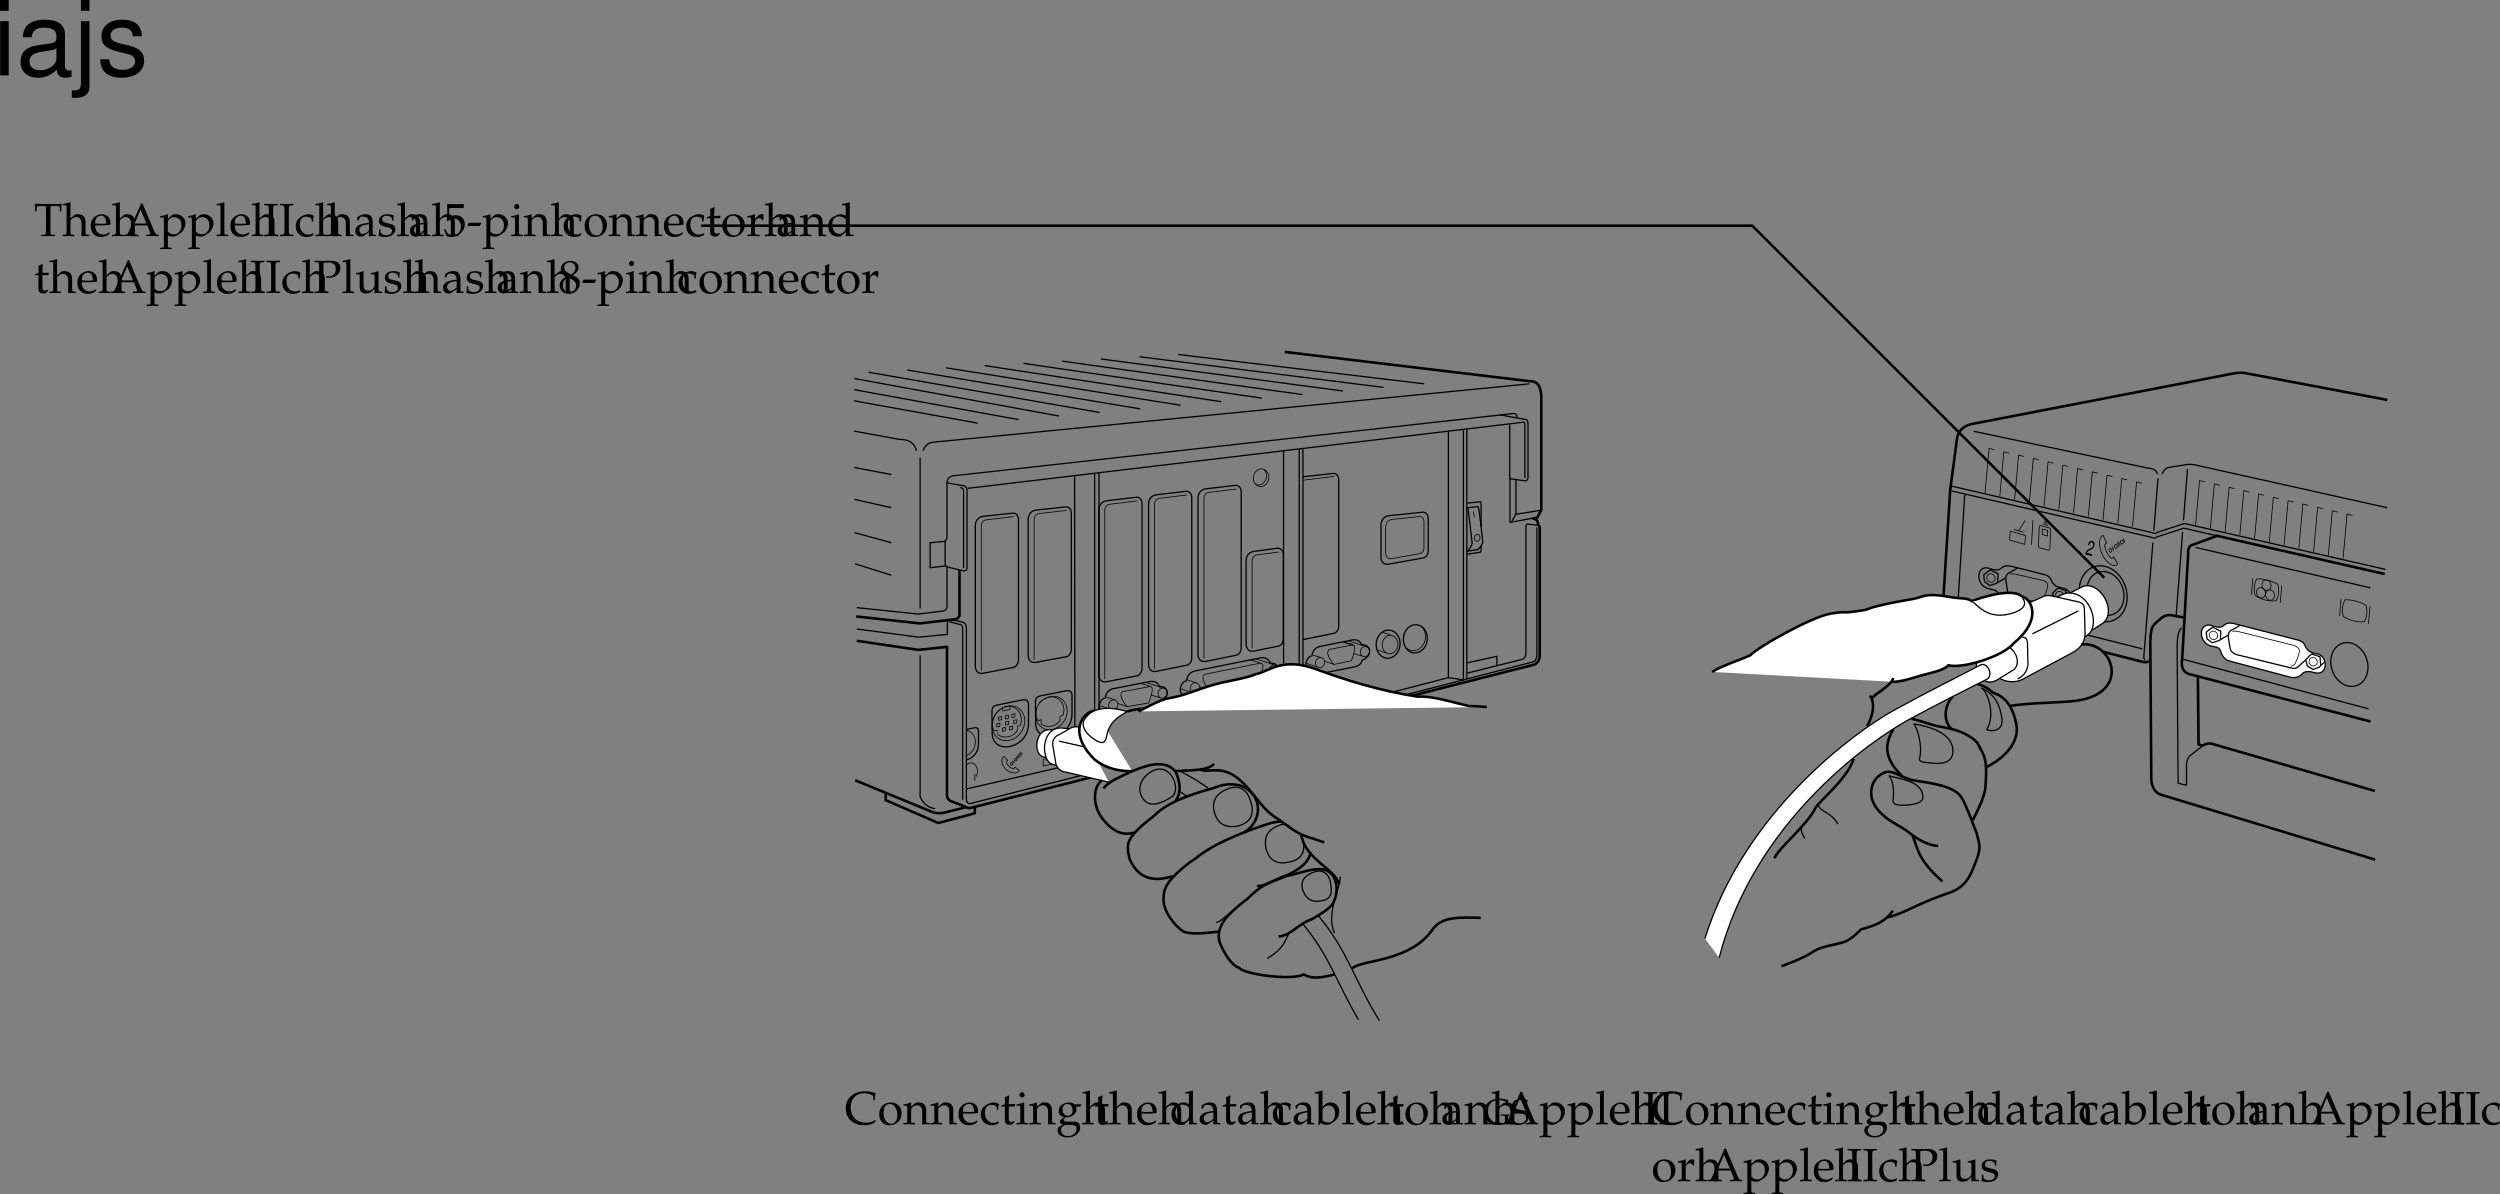 <svg xmlns="http://www.w3.org/2000/svg" xmlns:xlink="http://www.w3.org/1999/xlink" width="483.404" height="230.922"><rect width="100%" height="100%" fill="#808080" stroke="none"/><defs><path id="a" d="m6.031-.75-.078-.094a3.352 3.352 0 0 1-1.86.531c-1.765 0-2.937-1.156-2.937-2.937C1.156-4.906 2.172-6 3.734-6c.875 0 1.797.36 1.797.703v.656h.282c0-.453.03-.78.156-1.375-.766-.25-1.422-.359-2.078-.359-.782 0-1.516.188-2.125.531C.734-5.25.203-4.297.203-3.078.203-1.125 1.625.187 3.734.187c.75 0 1.407-.171 2.047-.5zm0 0"/><path id="b" d="M2.516-4.219C1.203-4.219.28-3.297.28-1.953c0 1.266.797 2.14 1.969 2.14 1.39 0 2.375-.968 2.375-2.328 0-1.218-.875-2.078-2.11-2.078zm-.172.297c.844 0 1.437.89 1.437 2.125 0 1.047-.437 1.688-1.187 1.688-.875 0-1.469-.875-1.469-2.157 0-1.078.438-1.656 1.219-1.656zm0 0"/><path id="c" d="M3.688.031C4.109.016 4.25 0 4.405 0c.125 0 .297.016.735.031V-.25l-.36-.016c-.312-.03-.328-.062-.328-.656v-1.734c0-1.047-.5-1.563-1.516-1.563-.328 0-.515.047-.703.219l-.687.594v-.781l-.078-.032a4.904 4.904 0 0 1-1.407.36v.265H.39c.375 0 .39.031.406.656v2.016c0 .594-.031.625-.344.656L.047-.25v.281C.625.016.875 0 1.172 0c.281 0 .531.016 1.11.031V-.25l-.407-.016c-.313-.03-.328-.062-.328-.656v-1.906c0-.406.594-.844 1.14-.844.61 0 1 .453 1 1.14zm0 0"/><path id="d" d="m3.938-.625-.126-.094c-.562.344-.78.422-1.171.422-.579 0-1.063-.266-1.313-.703-.172-.281-.234-.547-.25-1.063h1.313c.64 0 1.062-.046 1.625-.14 0-.125.015-.203.015-.313 0-1.03-.672-1.703-1.687-1.703-.313 0-.703.11-1.078.328C.53-3.453.234-2.906.234-1.969c0 .563.141 1.047.375 1.39.36.485.954.766 1.641.766.344 0 .672-.078 1.031-.234.235-.11.438-.219.469-.281zm-.704-1.781c-.468.015-.671.031-1.015.031a9.74 9.74 0 0 1-1.125-.063c0-.421.031-.609.14-.859a1.12 1.12 0 0 1 1-.625c.313 0 .547.11.704.36.203.296.265.562.296 1.156zm0 0"/><path id="e" d="M3.594-2.797c0-.422.047-.781.125-1.11-.36-.218-.672-.312-1.047-.312-.438 0-.938.172-1.469.516-.64.39-.969 1.015-.969 1.812 0 1.22.844 2.079 2.063 2.079.469 0 1.14-.172 1.234-.313l.188-.281-.094-.14c-.344.171-.625.265-.938.265-1 0-1.656-.781-1.656-1.969 0-.969.438-1.5 1.25-1.5.406 0 .828.172 1 .406l.063.547zm0 0"/><path id="f" d="M.875-3.438v2.594c0 .656.297.953 1 .953.203 0 .422-.046.469-.109l.437-.484-.125-.141c-.219.125-.344.172-.515.172-.36 0-.5-.188-.5-.625v-2.36h1.156l.078-.484-1.234.047v-.344c0-.36.03-.75.093-1.265l-.109-.11c-.219.14-.484.25-.766.344.032.25.047.438.047.719v.625l-.703.312v.188zm0 0"/><path id="g" d="m1.688-4.188-.079-.03a4.904 4.904 0 0 1-1.406.359v.265h.344c.36 0 .375.031.39.656v2.016c0 .594-.03.625-.328.656L.188-.25v.281C.813.016 1.078 0 1.313 0c.234 0 .5.016 1.125.031V-.25L2.03-.266c-.328-.046-.328-.062-.344-.656Zm-.407-2c-.265 0-.5.235-.5.516 0 .25.235.484.485.484.265 0 .5-.234.5-.484 0-.266-.235-.516-.485-.516Zm0 0"/><path id="h" d="m4.672-3.406.219-.36-.032-.109-1.28.031c-.329-.265-.657-.375-1.095-.375-.39 0-.859.125-1.218.344C.75-3.594.5-3.156.5-2.594c0 .656.406 1.125 1.078 1.188L.86-.86a.643.643 0 0 0-.125.39c0 .25.157.39.594.516L.547.484C.407.547.28.875.28 1.156c0 .828.797 1.39 1.953 1.39 1.36 0 2.422-.858 2.422-1.937C4.656-.047 4.234-.5 3.594-.5H2.156c-.469 0-.687-.11-.687-.36 0-.109.078-.218.297-.406.078-.062.093-.062.125-.109.093.016.14.031.218.031.391 0 .86-.172 1.235-.437.406-.297.594-.657.594-1.14 0-.173-.016-.298-.094-.485Zm-2.5-.516c.61 0 1.015.516 1.015 1.281 0 .594-.374.985-.921.985-.61 0-1.016-.469-1.016-1.157 0-.703.328-1.109.922-1.109zM2.578.125c1.016 0 1.375.203 1.375.797 0 .765-.719 1.344-1.672 1.344C1.5 2.266.97 1.812.97 1.14c0-.407.234-.766.594-.922.14-.078.406-.094 1.015-.094Zm0 0"/><path id="i" d="M.047-.25v.281C.625.016.875 0 1.172 0c.281 0 .531.016 1.11.031V-.25l-.407-.016c-.313-.03-.328-.062-.328-.656v-1.906c0-.406.594-.844 1.14-.844.61 0 1 .453 1 1.14V.032C4.11.016 4.25 0 4.407 0c.124 0 .296.016.734.031V-.25l-.36-.016c-.312-.03-.328-.062-.328-.656v-1.734c0-1.047-.5-1.563-1.516-1.563-.328 0-.515.047-.703.219l-.687.594V-6.47l-.078-.062c-.39.156-.688.218-1.407.328v.25h.5c.172 0 .235.11.235.375v4.656C.78-.328.78-.297.453-.266zm0 0"/><path id="j" d="M3.703-3.938c-.5-.218-.75-.28-1.062-.28-.25 0-.47.046-.688.171l-.797.406c-.515.282-.843.938-.843 1.704 0 .718.25 1.312.671 1.671.329.25.75.375 1.329.375.187 0 .39-.03.437-.078l1-.828-.047.828C4.11.016 4.266 0 4.391 0c.078 0 .203 0 .39.016.063 0 .235 0 .438.015V-.25l-.422-.016c-.313-.046-.328-.062-.328-.656v-5.547L4.39-6.53c-.407.156-.704.218-1.407.328v.25h.5c.157 0 .22.11.22.375zm0 1.954c0 .578-.015.671-.125.875-.25.421-.703.703-1.125.703-.781 0-1.36-.766-1.36-1.844 0-.969.485-1.547 1.298-1.547.343 0 .703.11 1.015.328.188.125.297.25.297.313zm0 0"/><path id="k" d="M2.922-.734 2.875.03c.438-.014.578-.03.703-.03.11 0 .172 0 .469.016l.187.015V-.25l-.343-.016c-.235-.015-.25-.046-.25-.515v-1.656c0-1.313-.375-1.782-1.422-1.782-.406 0-.75.094-1.094.297l-.484.297v.578l.234.063L1-3.266c.188-.421.281-.484.688-.484.843 0 1.203.344 1.234 1.156l-.89.156C.796-2.203.281-1.78.281-.984c0 .687.421 1.093 1.14 1.093.172 0 .312-.03.375-.078zm0-.375c-.266.359-.828.703-1.188.703-.359 0-.671-.328-.671-.719a.98.98 0 0 1 .437-.813c.234-.14.734-.265 1.422-.359zm0 0"/><path id="l" d="m1.344-6.469-.078-.062c-.391.156-.688.218-1.407.328v.25h.516c.156 0 .219.11.219.375v4.203c0 .563-.016.813-.078 1.422l.156.062.36-.328c.359.235.671.328 1.155.328.344 0 .579-.062.782-.203l.89-.64c.391-.297.72-1.032.72-1.704 0-1.046-.688-1.78-1.641-1.78-.422 0-.876.155-1.094.39l-.5.5zm0 3.703c0-.125.093-.296.234-.453.25-.265.61-.422.984-.422.75 0 1.22.61 1.22 1.579 0 1.015-.516 1.718-1.298 1.718-.468 0-1.14-.297-1.14-.5zm0 0"/><path id="m" d="M.188-.25v.281C.813.016 1.078 0 1.313 0c.234 0 .5.016 1.125.031V-.25L2.03-.266c-.328-.046-.328-.062-.344-.656v-5.547L1.61-6.53c-.39.156-.687.218-1.406.328v.25H.72c.156 0 .219.11.219.375v4.656C.923-.327.923-.296.61-.265zm0 0"/><path id="n" d="M3.672-6.297H3.39c-.157.36-.297.703-.36.86-.14.312-.328.734-.469 1.078L.954-.72C.843-.453.672-.28.47-.266L.14-.25v.281C.75.016.937 0 1.109 0c.157 0 .438.016 1.094.031V-.25l-.328-.016c-.313-.03-.438-.093-.438-.234 0-.125.125-.5.313-.953l.25-.61h2.594l.422 1.032c.156.406.187.484.187.578 0 .11-.14.172-.375.187l-.422.016v.281C5.141.016 5.47 0 5.656 0c.203 0 .453.016 1.14.031V-.25L6.5-.266c-.234-.046-.328-.187-.656-.921ZM2.156-2.422l1.14-2.687 1.142 2.687zm0 0"/><path id="o" d="M.078 2.266v.265c.61-.015.875-.031 1.125-.031.234 0 .5.016 1.125.031v-.265l-.422-.032c-.312-.03-.328-.062-.328-.656V-.109c.281.156.563.218.953.218.281 0 .5-.062.64-.14l1.032-.672c.36-.235.781-1.156.781-1.735 0-1-.828-1.78-1.875-1.78-.328 0-.656.093-.796.218l-.735.672v-.86l-.078-.03a5.038 5.038 0 0 1-1.406.359v.265h.328c.375 0 .39.031.39.656v4.516c0 .594-.015.625-.328.656zm1.5-5.016c0-.125.047-.234.156-.375a1.312 1.312 0 0 1 1.079-.516c.843 0 1.39.594 1.39 1.532 0 1.015-.61 1.765-1.406 1.765-.5 0-.875-.172-1.219-.531zm0 0"/><path id="p" d="M2.828-5.953v-.281c-.531.03-.86.03-1.312.03-.454 0-.782 0-1.313-.03v.28l.422.016c.422.032.453.094.469.813v4.047c-.016.719-.047.797-.469.812L.203-.25v.281C.734.016 1.047 0 1.516 0c.468 0 .78.016 1.312.031V-.25l-.422-.016c-.422-.015-.453-.078-.469-.812v-4.047c.016-.719.047-.781.47-.813zm0 0"/><path id="q" d="M.188-.25v.281C.78.016 1.046 0 1.296 0c.219 0 .547.016 1.281.031V-.25L2.11-.266c-.406-.03-.421-.046-.421-.656v-1.547c0-.547.359-.984.812-.984.266 0 .453.125.594.406h.187l.078-1.078c-.093-.063-.25-.094-.421-.094-.266 0-.547.14-.735.36l-.515.593v-.921l-.079-.032a4.904 4.904 0 0 1-1.406.36v.265h.344c.36 0 .375.031.39.656v2.016C.922-.328.922-.297.61-.266zm0 0"/><path id="r" d="M1.938-5.781c.328-.078.578-.11.89-.11.985 0 1.485.454 1.485 1.313 0 .812-.547 1.375-1.329 1.375a1.44 1.44 0 0 1-.546-.094l.078.328c.218.047.343.047.53.047 1.235 0 2.173-.828 2.173-1.906 0-.875-.703-1.406-1.844-1.406-.047 0-.14 0-.25.015-.453.016-1 .016-1.281.016-.282 0-.75 0-1.64-.031v.28l.405.016c.422.047.47.125.485.813v4.047c-.016.719-.047.797-.469.812L.203-.25v.281C.734.016 1.047 0 1.516 0c.468 0 .78.016 1.312.031V-.25l-.422-.016c-.422-.015-.453-.078-.469-.812Zm0 0"/><path id="s" d="m4.531-4.188-.078-.03a5.038 5.038 0 0 1-1.406.359v.265h.328c.375 0 .39.031.39.656v1.47c0 .187-.124.437-.328.655-.25.25-.546.375-.89.375-.313 0-.563-.109-.703-.28-.14-.141-.203-.423-.203-.813v-2.657l-.079-.03a4.904 4.904 0 0 1-1.406.359v.265H.5c.36 0 .375.031.39.656v1.5c0 .641.047.922.22 1.141.202.266.53.406 1.046.406.422 0 .766-.125 1.016-.359l.594-.547c0 .266 0 .422-.032.828.454-.015.61-.031.75-.031.125 0 .297.016.75.031V-.25L4.86-.266c-.312-.03-.328-.062-.328-.656zm0 0"/><path id="t" d="M.375-1.281c0 .61-.031.89-.11 1.25.485.14.829.218 1.235.218 1.188 0 2.016-.625 2.016-1.515 0-.297-.079-.484-.25-.672-.235-.219-.516-.328-1.329-.484C1.204-2.625.97-2.813.97-3.22c0-.453.297-.703.86-.703.609 0 1.062.313 1.062.735v.203h.25c.015-.516.015-.735.046-1.016-.484-.156-.796-.219-1.171-.219-1.047 0-1.688.5-1.688 1.297 0 .453.203.735.61.938.25.109.734.25 1.343.375.406.093.578.28.578.625 0 .484-.453.828-1.093.828C1.109-.156.64-.47.64-.922v-.36Zm0 0"/><path id="v" d="M1.438-.25v.281C1.968.016 2.28 0 2.75 0c.469 0 .797.016 1.328.031V-.25l-.437-.016c-.407-.015-.454-.093-.454-.812v-3.813c0-.453 0-.64.032-.89h1.39c.266 0 .344.062.375.297l.032.703h.28c0-.578.016-.938.063-1.453l-1.203.03H1.984c-.109 0-.578 0-1.203-.015l-.625-.015c.047.515.063.875.063 1.453H.5l.047-.703c.015-.235.078-.297.36-.297h1.39c.031.265.031.484.031.89v3.813c0 .734-.047.797-.453.812zm0 0"/><path id="w" d="M1.14-5.438c1.141.032 1.641.032 2.75.032l.047-.032c-.015-.171-.015-.234-.015-.375 0-.109 0-.187.015-.343l-.046-.047a30.51 30.51 0 0 1-1.563.047c-.515 0-.922-.016-1.578-.047l-.031.047c0 .547.015.968.015 1.25 0 .781-.03 1.625-.062 2.015l.187.047c.422-.437.657-.547 1.11-.547.86 0 1.39.61 1.39 1.579 0 1-.562 1.593-1.546 1.593-.5 0-.938-.172-1.063-.406l-.422-.734-.219.125c.22.515.329.796.454 1.203.25.14.593.218 1 .218.593 0 1.234-.265 1.734-.703a2.289 2.289 0 0 0 .828-1.765c0-1.016-.719-1.735-1.75-1.735-.438 0-.75.11-1.313.454zm0 0"/><path id="x" d="m2.531-1.938.281-.593-.046-.047H.39l-.235.594.047.046Zm0 0"/><path id="y" d="M1.516-3.11c-.375.172-.532.282-.72.47-.343.343-.53.734-.53 1.203C.266-.5 1.016.188 2.03.188c1.188 0 2.14-.922 2.14-2.047 0-.72-.312-1.11-1.359-1.563.829-.562 1.11-.937 1.11-1.484 0-.766-.64-1.297-1.594-1.297-1.062 0-1.844.687-1.844 1.625 0 .625.235.953 1.032 1.469zm1.046.454c.563.265.907.687.907 1.187 0 .75-.578 1.344-1.297 1.344C1.406-.125.906-.656.906-1.5c0-.656.266-1.078.938-1.484zM2-3.812c-.563-.282-.844-.641-.844-1.079 0-.609.422-1 1.063-1 .656 0 1.094.422 1.094 1.079 0 .515-.22.875-.813 1.25zm0 0"/><path id="u" d="M1.453-.016.437-.25c.079-.219.204-.344.5-.5l.313-.156c.344-.14.531-.39.625-.735a.997.997 0 0 0-.016-.609.503.503 0 0 0-.359-.328.627.627 0 0 0-.625.219c-.11.156-.188.312-.266.593l.22.047A4.19 4.19 0 0 1 1-2.094c.11-.156.266-.234.406-.203.203.047.313.328.235.61a.736.736 0 0 1-.407.5l-.296.14C.468-.813.265-.578.094.016l1.265.296Zm0 0"/><path id="z" d="M4.484-3.61h.22c0-.359.046-.687.14-1.062-.782-.234-1.14-.297-1.688-.297-1.812 0-3 1.032-3 2.594C.156-.875 1.25.141 2.891.141c.484 0 .968-.094 1.921-.36V-1.39c0-.218.016-.234.079-.265l.203-.063-.032-.172H3.36v.204l.579.046c.171.016.234.079.234.25v.704c0 .171-.016.25-.047.312-.078.125-.484.219-.953.219-1.39 0-2.266-.922-2.266-2.39 0-1.345.75-2.126 2.063-2.126.36 0 .672.047.937.125.406.14.578.297.578.563zm0 0"/><path id="A" d="M3.125-3.688c0-.374.031-.624.11-.984-.563-.219-.876-.297-1.266-.297-1.047 0-1.797.657-1.797 1.578 0 .36.094.594.297.782.234.218.547.328 1.234.421.531.079.781.157.969.313.172.156.265.36.265.625 0 .625-.53 1.078-1.265 1.078-.547 0-1.094-.266-1.14-.562l-.048-.47H.266c0 .548-.016.766-.063 1.079.406.188.813.266 1.219.266 1.219 0 2.094-.735 2.094-1.75 0-.485-.188-.766-.641-.954-.219-.093-.39-.14-.969-.218C1.063-2.891.75-3.125.75-3.656c0-.594.453-1.016 1.063-1.016.28 0 .53.063.718.156.235.125.313.235.328.438l.047.39Zm0 0"/><path id="B" d="M3-10.484H1.344V0H3Zm0-4.094H1.312v2.094H3Zm0 0"/><path id="C" d="M10.703-.984c-.187.046-.265.046-.36.046-.577 0-.905-.296-.905-.828v-6.156c0-1.86-1.36-2.86-3.938-2.86-1.547 0-2.766.438-3.484 1.22-.47.546-.672 1.14-.72 2.187h1.688c.141-1.281.891-1.86 2.454-1.86 1.515 0 2.343.547 2.343 1.547v.454c-.015.718-.375.968-1.734 1.156-2.36.297-2.734.375-3.36.64C1.454-4.921.845-4 .845-2.64.844-.734 2.156.453 4.28.453 5.594.453 6.656 0 7.844-1.078 7.954 0 8.484.453 9.562.453c.36 0 .579-.031 1.141-.172zM7.781-3.297c0 .563-.156.89-.656 1.36-.688.625-1.5.937-2.484.937-1.297 0-2.063-.625-2.063-1.688 0-1.093.719-1.656 2.516-1.906 1.781-.25 2.125-.328 2.687-.593zm0 0"/><path id="D" d="M1.406-10.484v12c0 1.046-.328 1.39-1.36 1.39-.124 0-.187 0-.405-.031v1.422c.203.047.296.062.562.062 1.875 0 2.86-.734 2.86-2.171v-12.672zm1.657-4.094H1.405v2.094h1.657Zm0 0"/><path id="E" d="M8.766-7.563c-.032-2.062-1.391-3.218-3.813-3.218-2.437 0-4.016 1.265-4.016 3.203 0 1.64.844 2.422 3.329 3.016l1.546.375c1.172.28 1.625.703 1.625 1.453 0 1-.984 1.656-2.437 1.656-.906 0-1.656-.266-2.078-.703-.266-.297-.375-.594-.485-1.344H.688C.766-.703 2.125.453 4.86.453c2.64 0 4.328-1.297 4.328-3.312 0-1.563-.891-2.422-2.97-2.922l-1.593-.375c-1.36-.328-1.938-.766-1.938-1.5 0-.985.86-1.578 2.22-1.578 1.327 0 2.046.578 2.093 1.671zm0 0"/></defs><path fill="none" stroke="#000" stroke-linejoin="round" stroke-width=".25" d="m386.234 112.614.145-1.64-1.387-.716m13.246 3.274-.617.445-.734.762.289 1.168 1.05.59 1.102-.434 1.035-.895"/><path fill="none" stroke="#000" stroke-linejoin="round" stroke-width=".15" d="M397.695 115.618c-.285-.313-.285-.797 0-1.086.29-.285.754-.262 1.04.05.288.313.288.797 0 1.086-.286.286-.75.262-1.04-.05zm0 0"/><path fill="none" stroke="#000" stroke-linejoin="round" stroke-width=".25" d="m399.598 115.836-.133-1.625-1.473-.511"/><path fill="none" stroke="#000" stroke-linejoin="round" stroke-width=".25" d="m388.77 109.461 6.515 1.625s1.004.145 1.426 1.23c.535 1.384 1.95 1.286 2.527 1.493 1.817.649 1.778 4.012-.52 3.629-.386-.066-1.878-.648-2.59.129-.87.95-1.75.777-2.269.715l-6.129-1.625s-.984-.453-1.296-1.621c-.258-.973-.813-.95-1.813-1.168-2.66-.582-2.594-4.602-.129-4.02 0 0 1.617.715 2.332.13.711-.583.973-.645 1.946-.517zm0 0"/><path fill="none" stroke="#000" stroke-linejoin="round" stroke-width=".25" d="m390.066 109.848-1.296.777s-1.102.196-.91 1.622c.195 1.425.39 2.27.39 2.27s.195.71 1.36 1.034l4.574.98s.945.266 1.793-.605l.98-.906"/><path fill="none" stroke="#000" stroke-linejoin="round" stroke-width=".15" d="M388.637 111.016s.457-.129 1.039 0l5.238 1.207s1.36.086.969 1.45c-.387 1.359-.84 2.136-.84 2.136s-.262.324-.781.39"/><path fill="none" stroke="#000" stroke-linejoin="round" stroke-width=".25" d="m385.129 110.07-.656.391-.895.7.133 1.28 1.023.782 1.282-.418 1.828-1.07"/><path fill="none" stroke="#000" stroke-linejoin="round" stroke-width=".15" d="M384.582 112.454c-.383-.243-.52-.746-.305-1.121.215-.375.703-.48 1.086-.239.383.242.52.746.305 1.121-.215.375-.703.48-1.086.239zm0 0"/><path fill="none" stroke="#000" stroke-linejoin="round" stroke-miterlimit="10" stroke-width=".25" d="m165.105 83.352 8.938 1.633s2.66-.242 3.144 2.18m1.329 0s.363-1.696 2.3-1.696l114.91-11.25m.634 25.973-4.383.82v-8.648"/><path fill="none" stroke="#000" stroke-linejoin="round" stroke-miterlimit="10" stroke-width=".25" d="m297.965 98.653-4.84.785v-6.71m0 6.71-.785 1.332m-109.258-7.41 3.297.578s.668.059.605.906v15.059s-.058.543-.726.484l-2.903-.726s-.695 0-.605-.97v-4.112"/><path fill="none" stroke="#000" stroke-linejoin="round" stroke-miterlimit="10" stroke-width=".25" d="m182.871 109.418-3.023.364v-4.836l2.601-.246c.727-.121.664-.965.664-.965v-9.797s-.363-1.695 1.211-1.938l107.957-12.003s.906-.243 1.028.421v.422m-110.196 28.7v7.5s.184 1.09-1.027 1.148l-4.598.547-11.824-1.242"/><path fill="none" stroke="#000" stroke-linejoin="round" stroke-miterlimit="10" stroke-width=".5" d="M185.531 110.204v8.41s.184 1.086-1.027 1.148l-6.652.785-12.301-1.351"/><path fill="none" stroke="#000" stroke-linejoin="round" stroke-miterlimit="10" stroke-width=".25" d="m165.668 121.63 12.004 1.578 5.504-.543v-2.782m100.519 10.27 10.582-2.653c.844-.242.785-1.238.785-1.238v-24.344c-.093-.632.364-.574.364-.574l1.812.211"/><path fill="none" stroke="#000" stroke-linejoin="round" stroke-miterlimit="10" stroke-width=".5" d="M297.238 101.555s.485-.148.485.547v24.371c.062 1.817-1.149 2.059-1.149 2.059l-23.539 5.98m-59.992 15.27-25.395 6.449c-.48.121-1.328-.363-1.328-.363l-2.48-.97c-.848-.362-.727-1.327-.727-1.327v-28.488l-5.593.574-11.848-1.75"/><path fill="none" stroke="#000" stroke-linejoin="round" stroke-miterlimit="10" stroke-width=".25" d="m184.082 119.82 2.055.485s.664.059.726 1.09v33.02s-.062 1.273.969.906l23.586-5.969m1.09-57.894v57.636m-.848-57.515v57.636m40.281-62.539v41.985m-.726-41.864v41.813m32.418-45.621v48.324m-.668-48.262v48.442"/><path fill="none" stroke="#000" stroke-linejoin="round" stroke-miterlimit="10" stroke-width=".25" d="m183.477 120.184 2.054.547s.668 0 .606.844v33.082m-.485-60.36s.668-.058.668.696v14.847m3.657 20.364 6.109-1.176s.969-.399.848-1.727v-26.91s0-1.09-.97-1.18l-5.804.625s-1.633.059-1.574 2.051v26.672s-.18 1.82 1.39 1.645zm0 0"/><path fill="none" stroke="#000" stroke-linejoin="round" stroke-miterlimit="10" stroke-width=".15" d="m196.027 99.875-5.566.676s-.723.27-.723 1.114v28.003"/><path fill="none" stroke="#000" stroke-linejoin="round" stroke-miterlimit="10" stroke-width=".25" d="m200.2 128.086 6.109-1.117s.968-.394.847-1.722V99.18s0-1.09-.969-1.176l-5.808.621s-1.633.06-1.57 2.051v25.766s-.184 1.82 1.39 1.644zm0 0"/><path fill="none" stroke="#000" stroke-linejoin="round" stroke-miterlimit="10" stroke-width=".15" d="m206.246 98.668-5.562.676s-.727.266-.727 1.114v27.093"/><path fill="none" stroke="#000" stroke-linejoin="round" stroke-miterlimit="10" stroke-width=".25" d="m213.867 131.836 6.11-1.18s.968-.394.847-1.718v-31.57s0-1.153-.969-1.239l-5.808.684s-1.629.055-1.57 2.05v31.329s-.18 1.82 1.39 1.644zm0 0"/><path fill="none" stroke="#000" stroke-linejoin="round" stroke-miterlimit="10" stroke-width=".15" d="m219.914 96.852-5.562.676s-.727.265-.727 1.113v32.66"/><path fill="none" stroke="#000" stroke-linejoin="round" stroke-miterlimit="10" stroke-width=".25" d="m223.484 129.84 6.11-1.238s.965-.336.847-1.66V96.215s0-1.148-.968-1.234l-5.809.684s-1.633.054-1.57 2.05v30.48s-.184 1.821 1.39 1.645zm0 0"/><path fill="none" stroke="#000" stroke-linejoin="round" stroke-miterlimit="10" stroke-width=".15" d="m229.531 95.704-5.562.675s-.727.266-.727 1.114v31.812"/><path fill="none" stroke="#000" stroke-linejoin="round" stroke-miterlimit="10" stroke-width=".25" d="m233.04 127.907 6.108-1.239s.97-.335.848-1.664V95.067s0-1.149-.969-1.234l-5.804.68s-1.633.058-1.575 2.05v29.695s-.18 1.82 1.391 1.649zm0 0"/><path fill="none" stroke="#000" stroke-linejoin="round" stroke-miterlimit="10" stroke-width=".15" d="m239.086 94.555-5.563.676s-.726.266-.726 1.113v31.028"/><path fill="none" stroke="#000" stroke-linejoin="round" stroke-miterlimit="10" stroke-width=".25" d="m242.344 125.91 4.957-.995s.969-.336.847-1.665v-16.085s-.062-1.09-1.027-1.176l-4.598.62s-1.632.056-1.574 2.052v15.601s-.18 1.82 1.395 1.649zm0 0"/><path fill="none" stroke="#000" stroke-linejoin="round" stroke-miterlimit="10" stroke-width=".15" d="m247.242 106.739-4.418.586s-.722.27-.722 1.113v16.937m1.448-31.315c.817.14 1.606-.5 1.766-1.435.157-.93-.375-1.796-1.187-1.937-.817-.14-1.606.504-1.766 1.434-.16.93.371 1.796 1.188 1.937zm0 0"/><path fill="none" stroke="#000" stroke-linejoin="round" stroke-miterlimit="10" stroke-width=".15" d="M242.734 93.63c.118.062.246.105.383.128.813.14 1.602-.504 1.762-1.433.113-.657-.059-1.16-.488-1.524"/><path fill="none" stroke="#000" stroke-linejoin="round" stroke-miterlimit="10" stroke-width=".25" d="M248.191 87.13v41.53m3.759-4.992 6.066-1.234s.968-.336.847-1.664v-28s0-1.148-.965-1.238l-5.957.656"/><path fill="none" stroke="#000" stroke-linejoin="round" stroke-miterlimit="10" stroke-width=".15" d="m257.957 92.122-5.988.726"/><path fill="none" stroke="#000" stroke-linejoin="round" stroke-miterlimit="10" stroke-width=".25" d="m268.422 109.098 6.894-1.242s.965-.332.844-1.66v-5.988s0-1.09-.965-1.176l-6.593.683s-1.633.059-1.575 2.051v5.684s-.18 1.82 1.395 1.648zm0 0"/><path fill="none" stroke="#000" stroke-linejoin="round" stroke-miterlimit="10" stroke-width=".15" d="m269.07 108.028 5.582-1.004s.785-.27.688-1.348v-4.847s0-.883-.785-.954l-5.34.555s-1.32.047-1.274 1.66v4.606s-.144 1.472 1.13 1.332zm0 0"/><path fill="none" stroke="#000" stroke-linejoin="round" stroke-miterlimit="10" stroke-width=".25" d="M280.063 83.29v47.718l.004.02-10.762 2.785m20.675-53.605 5.11.937c.367.09.367.512.367.906v10.344s-.031.574-.578.574l-2.66-.363s-.242.059-.301-.484V82.024"/><path fill="none" stroke="#000" stroke-linejoin="round" stroke-miterlimit="10" stroke-width=".25" d="M294.848 92.422V82.024c.03-.547-.45-.367-.45-.367l-107.23 12.761m110.012 7.563v24.918s-.184.844-.547 1.027l-24.88 6.43"/><path fill="none" stroke="#000" stroke-linejoin="round" stroke-miterlimit="10" stroke-width=".5" d="M297.39 101.555c.032-.695-.183-1.168-1.003-1.316l.851-.133.79-1.512V76.637c-.122-3.265-2.06-2.902-2.06-2.902L248.43 68.05m-61.75 88.06-4.11 1.027c-1.511.363-2.722-.3-2.722-.3l-14.489-5.962"/><path fill="none" stroke="#000" stroke-linejoin="round" stroke-miterlimit="10" stroke-width=".5" d="M188.496 156.047v1.211l-7.074 1.875-10.164-4.414v-1.332"/><path fill="none" stroke="#000" stroke-linejoin="round" stroke-miterlimit="10" stroke-width=".25" d="M177.914 88.493v29.152m0 9.07v27.336s.723 2.059 2.902 2.301m-8.468-64.594-7.121-1.355m7.121 7.765-7.121-1.601m7.121 8.379-7.121-1.961m7.121 8.25-7-2.207"/><path fill="none" stroke="#000" stroke-linejoin="round" stroke-miterlimit="10" stroke-width=".15" d="M205.766 147.168v-1.289l-4.055.973v1.285zm.214-.429v-.535l-.214.05v.536zm0 0"/><path fill="#fff" d="M205.086 146.391v-2.48l-2.738.672v2.457l2.738-.649"/><path fill="none" stroke="#000" stroke-linejoin="round" stroke-miterlimit="10" stroke-width=".15" d="M205.086 146.391v-2.48l-2.738.672v2.457zm-2.41-1.543 2.097-.504m-2.097.934 1.289-.309m-1.289.739 1.933-.465m-1.933.89.726-.172m-7.625 2.645c.332.176.496-.281.496-.281l.809.664s-.34.664-1.34.426c-1.183-.282-1.672-1.051-1.937-1.73-.086-.22-.246-1.005.32-1.442l.723.797s-.348.242-.196.496c.18.3.262.672 1.125 1.07zm0 0"/><path fill="none" stroke="#000" stroke-linejoin="round" stroke-miterlimit="10" stroke-width=".15" d="M195.625 147.465a.214.214 0 0 1 .238.22.259.259 0 0 1-.238.253.213.213 0 0 1-.234-.219c0-.133.105-.242.234-.254zm.551.055-.43-.398m.625-.462a.214.214 0 0 1 .238.22.259.259 0 0 1-.238.253.213.213 0 0 1-.234-.218c0-.13.105-.247.234-.254zm.519.044-.43-.399m.614.219-.433-.399m.562-.378a.22.22 0 0 1 .238.222.261.261 0 0 1-.238.254.219.219 0 0 1-.238-.219c0-.132.11-.246.238-.257zm.52.093-.434-.398"/><path fill="none" stroke="#000" stroke-linejoin="round" stroke-miterlimit="10" stroke-width=".25" d="m186.926 152.54 20.926-4.836v-.121L207.789 92"/><path fill="none" stroke="#000" stroke-linejoin="round" stroke-miterlimit="10" stroke-width=".15" d="M194.988 143.192c1.746-.258 3.164-1.965 3.164-3.813 0-1.843-1.418-3.132-3.164-2.87-1.75.257-3.168 1.964-3.168 3.812 0 1.844 1.418 3.133 3.168 2.87zm0 0"/><path fill="none" stroke="#000" stroke-linejoin="round" stroke-miterlimit="10" stroke-width=".15" d="M196.703 141.278s.016-.848 0-.863c-.012.054.668-.211.602-.165.125-.355.18-.718.18-1.101 0-1.621-1.247-2.754-2.782-2.527-1.539.23-2.785 1.73-2.785 3.355 0 .578.066.941.34 1.356l.683-.153c-.015-.012-.008.903 0 .906.407.243 1.133.508 1.762.414.883-.128 1.488-.468 2-1.222zm0 0"/><path fill="none" stroke="#000" stroke-linejoin="round" stroke-miterlimit="10" stroke-width=".25" d="m192.746 136.344 4.922-1s1.078-.332 1.207.711v3.785c.055 4.875-6.68 6.258-7.023 2.176l-.051-4.527c.062-.887.441-.98.945-1.145zm0 0"/><path fill="none" stroke="#000" stroke-linejoin="round" stroke-miterlimit="10" stroke-width=".15" d="m233.934 133.477-2.008-.687m-1.422 1.16-2.242-.79"/><path fill="none" stroke="#000" stroke-linejoin="round" stroke-miterlimit="10" stroke-width=".25" d="M243.742 127.2c1.567-.242 1.887 1.07 1.887 1.07 1.66-.34 2.516 2.145.066 3.14-.172.786-.804 1.204-1.695 1.34 0 0-11.238 2.286-12.527 2.497-1.551.257-1.774-.637-1.774-.637-2.383.012-1.433-2.942-.273-2.957.004.066.004-1.41 1.465-1.875zm0 0"/><path fill="none" stroke="#000" stroke-linejoin="round" stroke-miterlimit="10" stroke-width=".15" d="m232.895 130.403 10.566-2.125s.758-.25.742.508c-.02 1.12-.742 2.804-.742 2.804l-9.606 1.895s-.945-1.05-1.214-2.152a.937.937 0 0 1 .254-.93zm13.315.262c.509 0 .954-.465.997-1.04.04-.574-.34-1.039-.852-1.039-.507 0-.953.465-.996 1.036-.039.574.34 1.039.852 1.043zM231 134.11c.512-.004.95-.477.984-1.047.036-.574-.355-1.035-.863-1.031-.508.008-.95.472-.984 1.047-.031.574.355 1.035.863 1.03zm.445-2.047-2.023-.656M246 130.63l-2.02-.657m2.918-1.246-4.191-1.367m1.231.926-2.227-.72m-54.844 18.517c.88-.293 1.594-1.223 1.707-2.336.13-1.266-.566-2.317-1.582-2.454"/><path fill="none" stroke="#000" stroke-linejoin="round" stroke-miterlimit="10" stroke-width=".25" d="M273.387 126.247c1.27.132 2.422-.98 2.578-2.485.156-1.504-.75-2.828-2.016-2.96-1.27-.13-2.426.984-2.578 2.488-.156 1.503.746 2.828 2.016 2.957zm0 0"/><path fill="none" stroke="#000" stroke-linejoin="round" stroke-miterlimit="10" stroke-width=".15" d="M271.77 125.18c.343.356.785.594 1.28.645 1.27.133 2.427-.98 2.583-2.485.09-.882-.274-1.64-.77-2.195m-73.57 19.371c.55.484 1.172.676 1.996.563 1.688-.223 3.05-1.848 3.05-3.625 0-1.774-1.362-3.032-3.05-2.801-.844.11-1.7.578-2.25 1.234m-6.621 5.406v-.628l-.598.113v.629zm-1.082-.847v-.63l-.594.114v.63zm3.285-.645v-.629l-.598.118v.625zm-1.605.282v-.63l-.598.114v.629zm.808.957v-.63l-.597.114v.629zm-2.148-1.868v-.625l-.598.114v.629zm1.316-.269v-.63l-.597.114v.63zm1.254-.27v-.629l-.594.118v.628zm-2.359-1.675v.511l1.394-.258v-.437"/><path fill="none" stroke="#000" stroke-linejoin="round" stroke-miterlimit="10" stroke-width=".15" d="M201 135.922a3.285 3.285 0 0 1 2.027-1.129c1.48-.199 2.684.907 2.684 2.47 0 .362-.055.714-.176 1.054.063-.047-.59.226-.582.176.016.011 0 .804 0 .804-.492.715-1.078 1.036-1.926 1.153-.609.082-1.308-.188-1.703-.422a16.11 16.11 0 0 1 0-.871l-.601.191c-.395-.46-.516-1.7-.25-2.422"/><path fill="none" stroke="#000" stroke-linejoin="round" stroke-miterlimit="10" stroke-width=".15" d="M201.066 135.856c-.87.894-1.355 3.508.227 4.66"/><path fill="none" stroke="#000" stroke-linejoin="round" stroke-miterlimit="10" stroke-width=".25" d="m201.152 134.563 4.922-.977s1.078-.324 1.207.696v3.695c.055 4.766-6.68 6.117-7.023 2.129l-.051-4.426c.063-.863.441-.953.945-1.117zm0 0"/><path fill="none" stroke="#000" stroke-linejoin="round" stroke-miterlimit="10" stroke-width=".15" d="m258 128.473-1.926-.617m-1.355 1.117-2.156-.71"/><path fill="none" stroke="#000" stroke-linejoin="round" stroke-miterlimit="10" stroke-width=".25" d="M261.484 123.743c1.5-.25 1.813.98 1.813.98 1.59-.344 2.422 1.985.074 2.961-.16.742-.762 1.149-1.617 1.29 0 0-4.867.987-6.106 1.206-1.484.266-1.703-.574-1.703-.574-2.285.05-1.386-2.746-.27-2.781.005.062-.003-1.328 1.395-1.79zm0 0"/><path fill="none" stroke="#000" stroke-linejoin="round" stroke-miterlimit="10" stroke-width=".15" d="m256.996 125.59 4.227-.824s.722-.25.71.465c-.011 1.059-.64 2.535-.64 2.535l-3.367.715s-.91-.977-1.172-2.008c-.14-.562.242-.883.242-.883zm6.871 1.38c.485-.009.91-.45.95-.993.035-.539-.333-.973-.82-.965-.49.004-.915.45-.95.992-.04.54.328.973.82.965zm-8.676 2.144c.489-.012.91-.461.942-1 .027-.543-.344-.969-.832-.957-.488.011-.91.46-.938 1.004-.03.539.34.968.828.953zm.446-1.906-1.938-.586m9.965.32-1.941-.586"/><path fill="none" stroke="#000" stroke-linejoin="round" stroke-miterlimit="10" stroke-width=".25" d="m261.66 124.72-1.926-.602"/><path fill="none" stroke="#000" stroke-linejoin="round" stroke-miterlimit="10" stroke-width=".15" d="m264.496 125.157-3.766-1.246m-42.707 12.726-1.93-.617m-1.351 1.117-2.156-.71"/><path fill="none" stroke="#000" stroke-linejoin="round" stroke-miterlimit="10" stroke-width=".25" d="M215.672 138.344c-1.485.27-1.703-.574-1.703-.574-2.285.05-1.387-2.746-.27-2.781.004.062-.008-1.328 1.39-1.79l7.263-1.413c1.503-.25 1.816.98 1.816.98 1.59-.344 2.418 1.984.074 2.961-.16.742-.765 1.148-1.617 1.293"/><path fill="none" stroke="#000" stroke-linejoin="round" stroke-miterlimit="10" stroke-width=".15" d="m217.016 133.754 5.074-.945s.726-.25.715.465c-.016 1.059-.703 2.656-.703 2.656l-4.153.715s-.91-.977-1.172-2.008c-.14-.562.239-.883.239-.883zm7.718 1.258c.489-.004.914-.449.95-.988.039-.543-.329-.977-.817-.969-.488.008-.914.45-.949.992-.04.54.328.973.816.965zm-9.519 2.27c.488-.016.91-.465.941-1.004.028-.543-.344-.969-.832-.957-.488.012-.91.46-.941 1.004-.027.539.344.968.832.957zm.418-1.942-1.942-.586m10.844.231-1.941-.586m-.067-1.637-1.925-.601m4.765 1.043-3.765-1.25"/><path fill="none" stroke="#000" stroke-linejoin="round" stroke-miterlimit="10" stroke-width=".25" d="m186.863 141.047 1.5-.304s.746-.23.836.496v2.617c.02 1.687-1.14 2.773-2.332 3.078"/><path fill="none" stroke="#000" stroke-linejoin="round" stroke-miterlimit="10" stroke-width=".15" d="M188.738 150.145c.168-.281.266-.633.266-1.016 0-.898-.555-1.625-1.238-1.625-.309 0-.586.145-.805.383m1.535 1.692v1.39"/><path fill="none" stroke="#000" stroke-linejoin="round" stroke-miterlimit="10" stroke-width=".25" d="M268.125 127.278c1.266.129 2.422-.985 2.578-2.488.156-1.504-.75-2.829-2.015-2.957-1.27-.133-2.426.98-2.579 2.484-.156 1.504.746 2.828 2.016 2.96zm0 0"/><path fill="none" stroke="#000" stroke-linejoin="round" stroke-miterlimit="10" stroke-width=".15" d="M268.598 126.415c.832.085 1.59-.641 1.691-1.63.102-.988-.492-1.855-1.324-1.94-.832-.087-1.59.644-1.692 1.628-.101.988.493 1.856 1.325 1.942zm.8-3.434-2.015-.703m.926 4.09-2.012-.703"/><path fill="none" stroke="#000" stroke-linejoin="round" stroke-miterlimit="10" stroke-width=".25" d="M289.438 128.711V126.9l-5.747 1.27m2.692-26.365v-4.562l-.137-.227-2.496.27m-.117 9.886 2.613-.386.137-.286v-.933"/><path fill="none" stroke="#000" stroke-linejoin="round" stroke-miterlimit="10" stroke-width=".25" d="M283.723 98.184c.246-.023.789 5.89.933 6.906 0 0-.23.828-.922 1.496l2.02-.32c.75-.601.96-1.402.96-1.402-.14-1.02-.675-6.934-.921-6.91zm0 0"/><path fill="none" stroke="#000" stroke-linejoin="round" stroke-miterlimit="10" stroke-width=".15" d="m284.902 98.887.18 1.121m.609 4.652c.293-.046.504-.386.477-.757-.027-.371-.285-.633-.574-.586-.29.05-.504.39-.477.758.027.37.285.633.574.586zm0 0"/><path fill="none" stroke="#000" stroke-linejoin="round" stroke-miterlimit="10" stroke-width=".5" d="M251.629 161.481c.781 4.707 6.52 6.488 7.34 9.531"/><path fill="none" stroke="#000" stroke-linejoin="round" stroke-miterlimit="10" stroke-width=".5" d="M253.348 164.872c.02.171-.024 2.468-4.832 4.496-1.579.414-3.97 2.156-5.47 1.945"/><path fill="none" stroke="#000" stroke-linejoin="round" stroke-miterlimit="10" stroke-width=".25" d="m207.875 147.692 3.785 1.46m71.367-17.687-2.933-.425"/><path fill="#fff" stroke="#000" stroke-linejoin="round" stroke-miterlimit="10" stroke-width=".25" d="m202.434 146.563-.657-.191c-2.12-.567-1.617-5.516 1.348-5.278l.543.145"/><path fill="none" stroke="#000" stroke-linejoin="round" stroke-miterlimit="10" stroke-width=".5" d="M217.965 137.586s.96-.414 3.262-.574m10.863 11.766c1.293.805 3.601-.79 6.691 1.312 3.156 2.149 4.696 5.88 7.758 7.895 2.45 1.613 3.977 3.16 6.453 3.879.797.234 2.426.816 3.074 1.031"/><path fill="none" stroke="#000" stroke-linejoin="round" stroke-miterlimit="10" stroke-width=".25" d="M258.05 180.446c-1.741-3.871 1.118-8.5 1.118-10.903"/><path fill="none" stroke="#000" stroke-linejoin="round" stroke-miterlimit="10" stroke-width=".5" d="M240.629 160.97c5.578-3.821 1.625-11.79-6.047-8.567-2.309.691-8.246 2.152-11.3 5.226-2.657 2.055-4.239 3.57-4.739 4.602-.734 1.117-.43 2.504-.148 3.781 2.585 6.133 8.14 3.184 8.34 3.528"/><path fill="none" stroke="#000" stroke-linejoin="round" stroke-miterlimit="10" stroke-width=".25" d="M239.426 159.704c-2.86.57-4.078-.84-4.559-2.446-.488-1.605-.316-3.55 2.336-4.629 1.434-.75 3.77-.656 4.555 2.114.875 2.468.265 4.246-2.332 4.96zm0 0"/><path fill="none" stroke="#000" stroke-linejoin="round" stroke-miterlimit="10" stroke-width=".5" d="M247.828 158.883c-1.57-.133-3.473.746-6.14 1.63-9.274 3.515-10.247 5.605-11.426 6.073-4.395 3.317-5.278 5.16-5.266 6.918-.297 2.559 2.317 5.778 3.988 6.704 1.676.457 3.36.308 6.891-.086"/><path fill="none" stroke="#000" stroke-linejoin="round" stroke-miterlimit="10" stroke-width=".25" d="M257.242 170.63c.344 1.554.32 2.937-1.133 3.417-1.554.407-3.14.504-4.082-1.644-.562-1.278-.52-2.93 2.227-3.836 2.187-.723 3.02 1.488 2.988 2.062zm0 0"/><path fill="none" stroke="#000" stroke-linejoin="round" stroke-miterlimit="10" stroke-width=".5" d="M258.035 188.43c-1.531.356-4.16 1.133-5.926-.027-2.148 1.246-11.488.023-12.468-1.238-1.508-.45-2.989-2.914-3.809-4.965-1.066-3.727 3.031-6.52 5.34-8.387 2.8-2.71 3.5-2.875 7.707-4.45 2.918-.609 4.562-1.444 6.762-1.273 2.78.211 3.675 4.211 1.875 6.946-.95.863-.922.992-3.73 2.64-3.2 1.184-3.743 3.004-6.54 3.422m14.168 6.18c2-1.848 11.215-1.102 15.754-7.77 1.773-2.23 4.871-2.172 9.152-2.03"/><path fill="#fff" stroke="#000" stroke-linejoin="round" stroke-miterlimit="10" stroke-width=".25" d="m204.352 148.028-.872-.254c-2.261-.676-2.246-7.184 1.793-7.012l1.422.164"/><path fill="#fff" stroke="#000" stroke-linejoin="round" stroke-miterlimit="10" stroke-width=".25" d="M208.762 140.583c-.946-.11-1.41-.098-2.422.601l-1.703.945s-1.446.508-1.004 2.364l.515 3.101s.258 1.551 2.016 1.727l8.258 1.93"/><path fill="#fff" stroke="#000" stroke-linejoin="round" stroke-miterlimit="10" stroke-width=".5" d="M211.746 137.399c-2.148.121-5.59 3.992-.098 9.457 2.45 1.945 5.121 2.262 7.282 2.262"/><path fill="#fff" d="M217.965 137.586c-2.8 1.532-3.64 2.868-3.988 4.786-.344 1.918-1.512 1.03-1.844.902-.848-.324-4.188-2.82-1.926-4.793 0 0 1.746-2.684 7.758-.895"/><path fill="none" stroke="#000" stroke-linejoin="round" stroke-miterlimit="10" stroke-width=".25" d="M217.965 137.586c-2.8 1.532-3.64 2.868-3.988 4.786-.344 1.918-1.512 1.03-1.844.902-.848-.324-4.188-2.82-1.926-4.793 0 0 1.746-2.684 7.758-.895zm0 0"/><path fill="#fff" stroke="#000" stroke-linejoin="round" stroke-miterlimit="10" stroke-width=".25" d="m204.762 143.305 4.93 1.117"/><path fill="#fff" stroke="#000" stroke-linejoin="round" stroke-miterlimit="10" stroke-width=".5" d="M287.477 136.708c-1.348-.118-2.543-.188-3.465-.188-3.13-.687-6.918-1.992-9.836-1.805-7.5-1.144-14.164-3.289-19.403-5.21-6.84-2.63-9.453.421-11.91.831-1.824.891-5.691 1.254-9.144 2.352-1.895.574-4.996 1.895-7.594 2.305-1.992.316-4.937 2.117-5.973 2.562"/><path fill="none" stroke="#000" stroke-linejoin="round" stroke-miterlimit="10" stroke-width=".25" d="M254.902 177.043c5.825 6.989 6.938 12.493 11.84 20.34m-14.926-18.859c5.418 6.504 6.68 11.61 10.871 18.664"/><path fill="none" stroke="#000" stroke-miterlimit="10" stroke-width=".5" d="M227.402 149.114c2.446-.23 6.098.015 7.352-1.418"/><path fill="none" stroke="#000" stroke-linejoin="round" stroke-miterlimit="10" stroke-width=".5" d="M227.238 154.997c1.688-2.282.387-5.184 0-5.887-2.293-2.637-6.41-.758-8.797.215-.87.504-4.242 1.715-5.046 3.16"/><path fill="none" stroke="#000" stroke-linejoin="round" stroke-miterlimit="10" stroke-width=".25" d="M222.535 149.235c-2.324 1.543-2.633 3.687-1.469 5.273 1.309 1.785 3.504.813 5.52-.422 1.914-1.363-.18-7.117-4.05-4.851zm29.11 12.25c.972 2.57.507 4.707-2.473 5.215-2.387.543-3.75-.438-4.371-2.563-.375-1.945-.008-3.484 2.23-4.414.617-.34.98-.297 1.512-.332"/><path fill="none" stroke="#000" stroke-miterlimit="10" stroke-width=".25" d="M237.887 176.668c-.719.172-2.008 1.739-2.727 1.696m14.059 2.148c-.64 1.133-1.028 3.067-4.196 4.793"/><path fill="none" stroke="#000" stroke-linejoin="round" stroke-miterlimit="10" stroke-width=".5" d="M219.402 160.973c-1.82.559-3.203.012-3.91-.515-1.199-.649-2.476-2.262-2.91-3.055-1.234-2.262-1.172-5.317.5-6.531"/><path fill="none" stroke="#000" stroke-linejoin="round" stroke-miterlimit="10" stroke-width=".25" d="M228.23 149.118c1.868 1.02 3.985 2.156 5.575 3.476m-5.7.446c.391.246.848.554 1.438 1.02m45.824-79.845-47.562-5.672m39.718 6.364-47.199-5.934m39.356 6.629-46.836-6.2m38.992 6.891-46.473-6.464m38.629 7.156-46.11-6.727m38.266 7.418-45.746-6.988m37.903 7.68-45.383-7.25m37.538 7.942-45.019-7.513m37.176 8.207-44.656-7.777m36.812 8.469-39.57-7.25m31.727 7.941-31.774-5.793m23.93 6.485-23.977-4.336"/><g transform="translate(-12.188 -4.109)"><use xlink:href="#a" width="100%" height="100%" x="331.529" y="221.5"/><use xlink:href="#b" width="100%" height="100%" x="337.91" y="221.5"/><use xlink:href="#c" width="100%" height="100%" x="342.824" y="221.5"/><use xlink:href="#c" width="100%" height="100%" x="348.062" y="221.5"/><use xlink:href="#d" width="100%" height="100%" x="353.3" y="221.5"/><use xlink:href="#e" width="100%" height="100%" x="357.611" y="221.5"/><use xlink:href="#f" width="100%" height="100%" x="361.607" y="221.5"/><use xlink:href="#g" width="100%" height="100%" x="364.541" y="221.5"/><use xlink:href="#c" width="100%" height="100%" x="367.16" y="221.5"/><use xlink:href="#h" width="100%" height="100%" x="372.398" y="221.5"/><use xlink:href="#i" width="100%" height="100%" x="377.402" y="221.5"/><use xlink:href="#f" width="100%" height="100%" x="379.652" y="221.5"/><use xlink:href="#i" width="100%" height="100%" x="382.586" y="221.5"/><use xlink:href="#d" width="100%" height="100%" x="387.824" y="221.5"/><use xlink:href="#i" width="100%" height="100%" x="392.135" y="221.5"/><use xlink:href="#j" width="100%" height="100%" x="394.385" y="221.5"/><use xlink:href="#k" width="100%" height="100%" x="399.884" y="221.5"/><use xlink:href="#f" width="100%" height="100%" x="404.384" y="221.5"/><use xlink:href="#k" width="100%" height="100%" x="407.318" y="221.5"/><use xlink:href="#i" width="100%" height="100%" x="411.818" y="221.5"/><use xlink:href="#e" width="100%" height="100%" x="414.068" y="221.5"/><use xlink:href="#k" width="100%" height="100%" x="418.064" y="221.5"/><use xlink:href="#l" width="100%" height="100%" x="422.564" y="221.5"/><use xlink:href="#m" width="100%" height="100%" x="427.541" y="221.5"/><use xlink:href="#d" width="100%" height="100%" x="430.16" y="221.5"/><use xlink:href="#i" width="100%" height="100%" x="434.471" y="221.5"/><use xlink:href="#f" width="100%" height="100%" x="436.721" y="221.5"/><use xlink:href="#b" width="100%" height="100%" x="439.655" y="221.5"/><use xlink:href="#i" width="100%" height="100%" x="444.569" y="221.5"/><use xlink:href="#k" width="100%" height="100%" x="446.819" y="221.5"/><use xlink:href="#c" width="100%" height="100%" x="451.319" y="221.5"/><use xlink:href="#i" width="100%" height="100%" x="456.557" y="221.5"/><use xlink:href="#n" width="100%" height="100%" x="458.807" y="221.5"/><use xlink:href="#o" width="100%" height="100%" x="465.809" y="221.5"/><use xlink:href="#o" width="100%" height="100%" x="471.218" y="221.5"/><use xlink:href="#m" width="100%" height="100%" x="476.627" y="221.5"/><use xlink:href="#d" width="100%" height="100%" x="479.246" y="221.5"/><use xlink:href="#i" width="100%" height="100%" x="483.557" y="221.5"/><use xlink:href="#p" width="100%" height="100%" x="485.807" y="221.5"/><use xlink:href="#p" width="100%" height="100%" x="488.84" y="221.5"/><use xlink:href="#e" width="100%" height="100%" x="491.873" y="221.5"/><use xlink:href="#i" width="100%" height="100%" x="495.869" y="221.5"/></g><g transform="translate(-12.188 -4.109)"><use xlink:href="#b" width="100%" height="100%" x="331.529" y="232.5"/><use xlink:href="#q" width="100%" height="100%" x="336.443" y="232.5"/><use xlink:href="#i" width="100%" height="100%" x="339.998" y="232.5"/><use xlink:href="#n" width="100%" height="100%" x="342.248" y="232.5"/><use xlink:href="#o" width="100%" height="100%" x="349.25" y="232.5"/><use xlink:href="#o" width="100%" height="100%" x="354.659" y="232.5"/><use xlink:href="#m" width="100%" height="100%" x="360.068" y="232.5"/><use xlink:href="#d" width="100%" height="100%" x="362.687" y="232.5"/><use xlink:href="#i" width="100%" height="100%" x="366.998" y="232.5"/><use xlink:href="#p" width="100%" height="100%" x="369.248" y="232.5"/><use xlink:href="#p" width="100%" height="100%" x="372.281" y="232.5"/><use xlink:href="#e" width="100%" height="100%" x="375.314" y="232.5"/><use xlink:href="#i" width="100%" height="100%" x="379.31" y="232.5"/><use xlink:href="#r" width="100%" height="100%" x="381.56" y="232.5"/><use xlink:href="#m" width="100%" height="100%" x="386.996" y="232.5"/><use xlink:href="#s" width="100%" height="100%" x="389.615" y="232.5"/><use xlink:href="#t" width="100%" height="100%" x="395.042" y="232.5"/></g><path fill="none" stroke="#000" stroke-linejoin="round" stroke-width=".25" d="M405.29 118.118c-1.716-1.418-2.306-4.078-1.31-5.942 1-1.86 3.204-2.218 4.926-.8 1.715 1.417 2.305 4.078 1.309 5.94-.996 1.86-3.203 2.22-4.926.802zm0 0"/><path fill="none" stroke="#000" stroke-linejoin="round" stroke-width=".25" d="M404.36 119.114c-2.208-1.809-2.965-5.203-1.684-7.578s4.117-2.836 6.328-1.024c2.207 1.809 2.965 5.203 1.683 7.578-1.28 2.38-4.117 2.836-6.328 1.024zm0 0"/><path fill="#fff" stroke="#000" stroke-linejoin="round" stroke-width=".25" d="m400.168 114.704 2.328-1.176c1.375-.695 2.984-.043 4.184 1.644 1.336 1.868 1.328 4.278-.008 5.278l-2.094 1.394"/><path fill="#fff" stroke="#000" stroke-linejoin="round" stroke-width=".25" d="m397.805 115.465.855-.453c1.531-.77 3.613-.277 4.953 1.598 1.524 2.144 1.57 5.05.082 6.168l-.636.402"/><path fill="#fff" stroke="#000" stroke-linejoin="round" stroke-width=".25" d="m392.45 116.528 2.796-1.246s.488-.211 1.164-.117l5.563 1.242s1.004.12 1.066 1.293l.125 4.508s.387 2.453-2.348 3.945l-9.171 4.894s-2.153 1.649-5.012.13"/><path fill="#fff" d="M385.977 131.59c-1.2.563-2.29.344-3.172-.843-.88-1.184-.887-2.73-.016-3.45l3.422-2.156c.914-.648 2.32-.324 3.2.863.882 1.184.89 2.73.019 3.45l-3.453 2.136"/><path fill="none" stroke="#000" stroke-linejoin="round" stroke-width=".25" d="M385.977 131.59c-1.2.563-2.29.344-3.172-.843-.88-1.184-.887-2.73-.016-3.45l3.422-2.156c.914-.648 2.32-.324 3.2.863.882 1.184.89 2.73.019 3.45zm0 0"/><path fill="#fff" stroke="#000" stroke-linejoin="round" stroke-width=".5" d="M331.074 129.93c1.426-1.035 5.766-2.46 7.387-3.238 1.23-1.426 11.668-7.39 15.555-8.04 3.89-.648 1.05.204 6.613-.71.902-.149.2-.55 9.332-2.14 2.008-.325 2.14-1.298 7.324-.325 1.75.324 3.113.066 4.02.777 1.23-.582 7.84-2.718 9.656-.906 1.555.258 4.34 4.149-1.621 9.074-2.27 2.657-10.047 4.926-12.574 4.211-1.102 1.04-2.786 1.297-5.184 1.946-1.492.457-4.473 1.425-5.836 1.234"/><path fill="none" stroke="#000" stroke-linejoin="round" stroke-width=".5" d="M361.922 135.051c.586-.906 3.762-2.398 4.152-3.953"/><path fill="none" stroke="#000" stroke-linejoin="round" stroke-width=".5" d="M361.535 134.532c.777.648 1.102 3.047-.52 5.898m-2.589 6.29c-1.102 3.757-6.817 8.32-7.39 9.527-1.556 3.261-7.52 8.101-7.907 9.718m45.5-29.422c2.719-.648 10.172-.648 12.766-1.039 10.89-1.425 7.132-11.664 1.039-10.886"/><path fill="none" stroke="#000" stroke-linejoin="round" stroke-width=".25" d="M383.184 133.043c1.035.649 2.785 4.989.972 8.036.84.39 3.364.437 2.914-2.332-.386-2.399-1.293-4.473-3.886-5.704zm0 0"/><path fill="none" stroke="#000" stroke-linejoin="round" stroke-width=".5" d="M382.371 132.266c.844.258 1.59.453 3.016 1.684.648.258 3.636.949 4.535 6.351.195 1.168.195 4.926-5.832 8.04m-6.48-13.676c-1.298 1.23-2.204 4.277-.325 6.218"/><path fill="none" stroke="#000" stroke-linejoin="round" stroke-width=".25" d="M370.09 139.977c.648.844 1.687 4.148 1.101 6.61 0 0-.386.714 1.102.843 1.492.133 5.512.973 5.316-2.46-.195-3.438-5.12-4.602-7.52-4.993zm0 0"/><path fill="none" stroke="#000" stroke-linejoin="round" stroke-width=".5" d="M369.57 139.004c.844.067 3.243.91 4.54 1.297 1.554.39 5.507.582 8.167 3.242 1.489 2.72 2.055 3.098 1.621 8.75-.132 1.684-1.492 4.473-2.464 6.352m-15.36-17.633c-1.363 2.465-2.27 5.25 1.813 9.14"/><path fill="none" stroke="#000" stroke-linejoin="round" stroke-width=".25" d="M365.293 150.024c.648.844.973 2.203.781 4.539 0 0-.39.969 1.102 1.102 1.488.128 4.699-.09 4.64-1.52-.113-2.855-3.28-3.277-6.523-4.121zm0 0"/><path fill="none" stroke="#000" stroke-linejoin="round" stroke-width=".5" d="M374.758 163.57c-1.817-.066-3.953-1.234-5.445-2.464-1.489-1.23-4.149-2.332-5.184-3.5-3.309-2.785-2.555-6.066-.973-7.453 1.75-1.535 2.953-.77 3.86-.38.582.259.613.38 2.554 1.028 2.22.48 8.235.844 9.723 3.434.844 1.297 2.27 5.254 2.918 6.871.648 2.723.973 2.723-.52 6.418-1.164 3.11-2.656 4.539-5.574 5.379-6.156 2.203-7.84 3.695-11.148 4.472"/><path fill="none" stroke="#000" stroke-linejoin="round" stroke-width=".5" d="M366.008 176.079c-1.817 2.722-4.797 3.175-6.156 3.629-2.723 2.722-3.114 2.398-6.547 3.242-3.438.84-1.75 1.23-8.168 3.629-.235.09-.461.171-.672.254m25.301-25.273c.972 1.62.52 4.276 5.832 8.882"/><path fill="none" stroke="#000" stroke-linejoin="round" stroke-width=".25" d="M351.488 155.532c.586 1.62 2.774 1.562 3.875 3.832m-7.054.601c-.079 1.055.328 1.442.675 2.168"/><path fill="#fff" stroke="#000" stroke-linejoin="round" stroke-width=".25" d="M329.676 181.461c7.672-24.691 29.37-40.18 36.484-44.09 7.094-3.906 12.285-6.417 16.668-8.734 1.34-.855 2.742 1.887 1.383 2.688-4.254 2.172-8.656 4.308-15.004 7.761-7.93 4.313-30.14 20.082-36.789 46.114m69.43-67.059-8.868 4.422m-2.214.562.879.223c.238.207.304.371.39.899l.09 4.168s-.023 2.043-2.008 2.847m-8.75-15.008c1.36 1.235 3.332 3.524 7.453 2.399 2.14-.582 3.438-1.684 2.14-3.176"/><path fill="none" stroke="#000" stroke-linejoin="round" stroke-width=".5" d="m375.793 115.282 1.297-20.48 1.297-9.852s.129-2.461 2.98-2.98l50.297-9.723s1.426-.258 2.332-.13l27.61 5.216"/><path fill="none" stroke="#000" stroke-linejoin="round" stroke-width=".25" d="m381.629 83.395 33.703 7.129s1.684 0 1.813 1.168"/><path fill="none" stroke="#000" stroke-linejoin="round" stroke-width=".5" d="m461.121 111.004-32.805-7.48"/><path fill="none" stroke="#000" stroke-linejoin="round" stroke-width=".25" d="m428.316 103.524-6.066-1.399-5.168 1.688c-.457.453-1.168.062-1.168.062l-38.566-8.945"/><path fill="none" stroke="#000" stroke-linejoin="round" stroke-width=".25" d="m461.25 110.098-38.871-8.879-5.168 1.684c-.453.457-1.168.066-1.168.066l-38.563-8.945m80.856 19.641-33.781-7.809"/><path fill="none" stroke="#000" stroke-linejoin="round" stroke-width=".5" d="m428.68 103.618-4.926 1.812s-.777.262-.645 1.688l-1.168 20.48s-.52 2.074 1.297 2.723l35.13 9.203"/><path fill="#fff" stroke="#000" stroke-linejoin="round" stroke-width=".25" d="m422.07 127.47 35.907 9.593"/><path fill="#fff" d="m431.793 120.532 12.574 3.242s1.004.144 1.426 1.23c.535 1.383 1.95 1.286 2.527 1.493 1.817.648 1.778 4.011-.52 3.628-.386-.062-1.878-.648-2.59.13-.87.949-1.75.78-2.269.714l-12.183-3.242s-.985-.45-1.297-1.617c-.262-.977-.816-.95-1.816-1.168-2.657-.586-2.594-4.602-.13-4.02 0 0 1.622.711 2.333.13.715-.583.972-.65 1.945-.52"/><path fill="none" stroke="#000" stroke-linejoin="round" stroke-width=".25" d="m431.793 120.532 12.574 3.242s1.004.144 1.426 1.23c.535 1.383 1.95 1.286 2.527 1.493 1.817.648 1.778 4.011-.52 3.628-.386-.062-1.878-.648-2.59.13-.87.949-1.75.78-2.269.714l-12.183-3.242s-.985-.45-1.297-1.617c-.262-.977-.816-.95-1.816-1.168-2.657-.586-2.594-4.602-.13-4.02 0 0 1.622.711 2.333.13.715-.583.972-.65 1.945-.52zm0 0"/><path fill="none" stroke="#000" stroke-linejoin="round" stroke-width=".25" d="m433.09 120.922-1.297.778s-1.102.195-.906 1.62c.195 1.427.386 2.27.386 2.27s.196.711 1.364 1.035l10.629 2.594s.71.324 1.62-.777l1.036-.91"/><path fill="none" stroke="#000" stroke-linejoin="round" stroke-width=".15" d="M431.664 122.09s.453-.132 1.035 0l10.371 2.59s1.88.262 1.493 1.621c-.391 1.364-.844 2.14-.844 2.14s-.258.321-.778.388"/><path fill="#fff" stroke="#000" stroke-linejoin="round" stroke-width=".25" d="m428.156 121.145-.66.39-.89.7.132 1.277 1.02.781 1.281-.418 1.828-1.07"/><path fill="none" stroke="#000" stroke-linejoin="round" stroke-width=".15" d="M427.605 123.528c-.382-.242-.52-.746-.304-1.121.219-.375.703-.485 1.086-.239.386.243.52.743.304 1.122-.214.375-.703.48-1.086.238zm0 0"/><path fill="none" stroke="#000" stroke-linejoin="round" stroke-width=".25" d="m429.36 123.68.05-1.617-1.48-.762"/><path fill="#fff" stroke="#000" stroke-linejoin="round" stroke-width=".25" d="m447.293 126.278-.66.472-.785.82.312 1.247 1.121.629 1.176-.461.992-.957"/><path fill="none" stroke="#000" stroke-linejoin="round" stroke-width=".15" d="M446.715 128.508c-.309-.332-.309-.855-.004-1.16.308-.305.805-.281 1.113.055.305.332.305.851 0 1.16-.305.305-.8.281-1.11-.055zm0 0"/><path fill="none" stroke="#000" stroke-linejoin="round" stroke-width=".25" d="m448.746 128.743-.144-1.739-1.575-.546m5.45 5.398c-1.72-1.414-2.309-4.074-1.309-5.938.996-1.863 3.2-2.218 4.922-.8 1.715 1.414 2.305 4.078 1.308 5.937-.996 1.863-3.203 2.223-4.921.801zm-34.422-40.164s.257-.906 1.164-1.297l3.304-.52s.907-.257 2.141.067l36.926 8.23m-44.313-5.702-.808 10.109m-.184 2.339-1.734 21.774s-.13.582.195.973m8.231-36.945-.77 9.905m-.176 2.219-1.258 16.266m-42.125-3.438 1.211-19.308s-.109-.59.278-.719"/><path fill="none" stroke="#000" stroke-linejoin="round" stroke-width=".15" d="m383.832 95.32.777-8.62 1.036.261m1.039 9.009.777-8.622 1.039.262m1.035 9.008.777-8.621 1.036.257m1.039 9.012.777-8.621 1.035.262m1.039 9.008.778-8.622 1.039.258m1.035 9.012.777-8.621 1.04.258m1.034 9.008.778-8.618 1.039.258m1.035 9.012.777-8.621 1.04.258m1.035 9.007.777-8.617 1.039.258m1.035 9.012.777-8.621 1.04.257m1.035 9.008.78-8.62 1.036.26m10.371 8.102.777-8.62 1.036.257m1.039 9.012.777-8.621 1.035.262m1.039 9.007.778-8.62 1.035.257m1.039 9.012.777-8.621 1.04.257m1.034 9.008.778-8.617 1.039.258m1.035 9.012.777-8.621 1.04.257m1.035 9.008.777-8.617 1.039.258m1.035 9.012.777-8.622 1.04.258m1.035 9.008.777-8.617 1.04.258m1.035 9.007.777-8.62 1.039.261m1.034 9.008.778-8.621 1.04.262"/><path fill="none" stroke="#000" stroke-linejoin="round" stroke-width=".5" d="m406.645 126.043 7.878 1.989s.809.148 1.325-.434"/><path fill="none" stroke="#000" stroke-linejoin="round" stroke-width=".5" d="m422.395 119.43-2.137-.387s-1.297-.453-2.399.52c-1.625 1.434-1.945 1.293-2.074 4.535l.192 26.574s0 2.332 1.816 2.98l41.48 12.575"/><path fill="none" stroke="#000" stroke-linejoin="round" stroke-width=".25" d="M421.836 121.407c-.606.633-.781 1.277-.867 3.468l.195 26.575 1.621.39v-3.761c0-1.684.906-2.137.906-2.137l2.27-1.75"/><path fill="none" stroke="#000" stroke-linejoin="round" stroke-width=".5" d="M425.96 144.192c.84-.649 1.685-.39 1.685-.39l31.566 9.14"/><path fill="none" stroke="#000" stroke-linejoin="round" stroke-width=".5" d="m424.988 130.84.13 13.09.843.262"/><path fill="#fff" stroke="#000" stroke-linejoin="round" stroke-width=".25" d="m403.664 122.801 10.563 2.66"/><path fill="none" stroke="#000" stroke-miterlimit="10" stroke-width=".15" d="M408.055 107.793c.343.438.632-.125.632-.125l.793 1.391s-.539.766-1.644-.125c-1.305-1.059-1.7-2.426-1.86-3.547-.05-.36-.058-1.57.692-1.883l.66 1.54s-.453.152-.34.597c.145.535.157 1.106 1.067 2.152zm0 0"/><path fill="none" stroke="#000" stroke-miterlimit="10" stroke-width=".15" d="M408.133 106.079c.156.054.254.254.226.445-.03.184-.175.293-.332.234-.152-.058-.254-.258-.226-.445.031-.188.18-.293.332-.234zm.625.382-.41-.808m.828-.317c.152.059.254.254.226.446-.03.187-.18.293-.332.234-.152-.058-.254-.258-.226-.445.031-.188.18-.293.332-.235zm.59.348-.41-.809m.66.649-.41-.809m.734-.226c.152.058.254.254.226.445-.03.188-.18.293-.332.234-.156-.058-.257-.257-.226-.445.027-.187.176-.293.332-.234zm.578.418-.41-.809m-16.195-2.144s.019-.407.312-.325l1.621.45s.293.117.281.421l-.164 3.567s-.015.375-.265.336l-1.692-.469s-.293-.117-.25-.52zm0 0"/><path fill="none" stroke="#000" stroke-miterlimit="10" stroke-width=".15" d="m395.902 103.633.047-1.05-1.031-.29-.047 1.051zm-.89-2.308 1.008.281m-.844-.582.687.191m-.523-.488.441.125"/><path fill="none" stroke="#000" stroke-linejoin="round" stroke-miterlimit="10" stroke-width=".15" d="M453.402 115.997c-.859 1.793-.273 3.199-.273 3.199 2.133 1.406 4.094.996 4.094.996.828-1.734.261-3.172.261-3.172-2.175-1.246-4.082-1.023-4.082-1.023zm-.742-.137-.262 3.223m5.879-1.821-.308 3.363m-66.442-15.371.121-1.714-2.941-.82-.121 1.714zm-2.109-2.871 1.852.535m-.942-.285 1.285-2.008m44.727 11.325c-.86 1.793-.27 3.199-.27 3.199 2.133 1.406 4.09 1 4.09 1 .828-1.734.262-3.176.262-3.176-2.172-1.246-4.082-1.023-4.082-1.023zm-.742-.133-.262 3.219m5.879-1.821-.309 3.364"/><path fill="none" stroke="#000" stroke-linejoin="round" stroke-miterlimit="10" stroke-width=".15" d="M438.168 114.141c.477.098.906-.266.953-.808.047-.547-.305-1.063-.785-1.165-.48-.097-.91.266-.953.813-.051.543.3 1.062.785 1.16zm0 0"/><path fill="none" stroke="#000" stroke-linejoin="round" stroke-miterlimit="10" stroke-width=".15" d="M437.102 115.61c.48.098.906-.266.953-.809.047-.547-.305-1.066-.785-1.164-.48-.097-.907.266-.954.809-.046.547.305 1.066.786 1.164zm1.761.445c.48.098.91-.265.953-.808.047-.547-.304-1.067-.785-1.164-.48-.098-.906.265-.953.812-.047.543.305 1.063.785 1.16zm-45.765-15.485-.29 4.766"/><use xlink:href="#u" width="100%" height="100%" x="415.279" y="111.281" transform="translate(-12.188 -4.109)"/><g transform="translate(-12.188 -4.109)"><use xlink:href="#a" width="100%" height="100%" x="175.529" y="221.5"/><use xlink:href="#b" width="100%" height="100%" x="181.91" y="221.5"/><use xlink:href="#c" width="100%" height="100%" x="186.824" y="221.5"/><use xlink:href="#c" width="100%" height="100%" x="192.062" y="221.5"/><use xlink:href="#d" width="100%" height="100%" x="197.3" y="221.5"/><use xlink:href="#e" width="100%" height="100%" x="201.611" y="221.5"/><use xlink:href="#f" width="100%" height="100%" x="205.607" y="221.5"/><use xlink:href="#g" width="100%" height="100%" x="208.541" y="221.5"/><use xlink:href="#c" width="100%" height="100%" x="211.16" y="221.5"/><use xlink:href="#h" width="100%" height="100%" x="216.398" y="221.5"/><use xlink:href="#i" width="100%" height="100%" x="221.402" y="221.5"/><use xlink:href="#f" width="100%" height="100%" x="223.652" y="221.5"/><use xlink:href="#i" width="100%" height="100%" x="226.586" y="221.5"/><use xlink:href="#d" width="100%" height="100%" x="231.824" y="221.5"/><use xlink:href="#i" width="100%" height="100%" x="236.135" y="221.5"/><use xlink:href="#j" width="100%" height="100%" x="238.385" y="221.5"/><use xlink:href="#k" width="100%" height="100%" x="243.884" y="221.5"/><use xlink:href="#f" width="100%" height="100%" x="248.384" y="221.5"/><use xlink:href="#k" width="100%" height="100%" x="251.318" y="221.5"/><use xlink:href="#i" width="100%" height="100%" x="255.818" y="221.5"/><use xlink:href="#e" width="100%" height="100%" x="258.068" y="221.5"/><use xlink:href="#k" width="100%" height="100%" x="262.064" y="221.5"/><use xlink:href="#l" width="100%" height="100%" x="266.564" y="221.5"/><use xlink:href="#m" width="100%" height="100%" x="271.541" y="221.5"/><use xlink:href="#d" width="100%" height="100%" x="274.16" y="221.5"/><use xlink:href="#i" width="100%" height="100%" x="278.471" y="221.5"/><use xlink:href="#f" width="100%" height="100%" x="280.721" y="221.5"/><use xlink:href="#b" width="100%" height="100%" x="283.655" y="221.5"/><use xlink:href="#i" width="100%" height="100%" x="288.569" y="221.5"/><use xlink:href="#k" width="100%" height="100%" x="290.819" y="221.5"/><use xlink:href="#c" width="100%" height="100%" x="295.319" y="221.5"/><use xlink:href="#i" width="100%" height="100%" x="300.557" y="221.5"/><use xlink:href="#n" width="100%" height="100%" x="302.807" y="221.5"/><use xlink:href="#o" width="100%" height="100%" x="309.809" y="221.5"/><use xlink:href="#o" width="100%" height="100%" x="315.218" y="221.5"/><use xlink:href="#m" width="100%" height="100%" x="320.627" y="221.5"/><use xlink:href="#d" width="100%" height="100%" x="323.246" y="221.5"/><use xlink:href="#i" width="100%" height="100%" x="327.557" y="221.5"/><use xlink:href="#p" width="100%" height="100%" x="329.807" y="221.5"/><use xlink:href="#p" width="100%" height="100%" x="332.84" y="221.5"/></g><g transform="translate(-12.188 -4.109)"><use xlink:href="#v" width="100%" height="100%" x="18.75" y="49.75"/><use xlink:href="#i" width="100%" height="100%" x="24.267" y="49.75"/><use xlink:href="#d" width="100%" height="100%" x="29.505" y="49.75"/><use xlink:href="#i" width="100%" height="100%" x="33.816" y="49.75"/><use xlink:href="#n" width="100%" height="100%" x="36.066" y="49.75"/><use xlink:href="#o" width="100%" height="100%" x="43.068" y="49.75"/><use xlink:href="#o" width="100%" height="100%" x="48.477" y="49.75"/><use xlink:href="#m" width="100%" height="100%" x="53.886" y="49.75"/><use xlink:href="#d" width="100%" height="100%" x="56.505" y="49.75"/><use xlink:href="#i" width="100%" height="100%" x="60.816" y="49.75"/><use xlink:href="#p" width="100%" height="100%" x="63.066" y="49.75"/><use xlink:href="#p" width="100%" height="100%" x="66.099" y="49.75"/><use xlink:href="#e" width="100%" height="100%" x="69.132" y="49.75"/><use xlink:href="#i" width="100%" height="100%" x="73.128" y="49.75"/><use xlink:href="#i" width="100%" height="100%" x="75.378" y="49.75"/><use xlink:href="#k" width="100%" height="100%" x="80.616" y="49.75"/><use xlink:href="#t" width="100%" height="100%" x="85.116" y="49.75"/><use xlink:href="#i" width="100%" height="100%" x="88.932" y="49.75"/><use xlink:href="#k" width="100%" height="100%" x="91.182" y="49.75"/><use xlink:href="#i" width="100%" height="100%" x="95.682" y="49.75"/><use xlink:href="#w" width="100%" height="100%" x="97.932" y="49.75"/><use xlink:href="#x" width="100%" height="100%" x="102.432" y="49.75"/><use xlink:href="#o" width="100%" height="100%" x="105.429" y="49.75"/><use xlink:href="#g" width="100%" height="100%" x="110.838" y="49.75"/><use xlink:href="#c" width="100%" height="100%" x="113.457" y="49.75"/><use xlink:href="#i" width="100%" height="100%" x="118.695" y="49.75"/><use xlink:href="#e" width="100%" height="100%" x="120.945" y="49.75"/><use xlink:href="#b" width="100%" height="100%" x="124.941" y="49.75"/><use xlink:href="#c" width="100%" height="100%" x="129.855" y="49.75"/><use xlink:href="#c" width="100%" height="100%" x="135.093" y="49.75"/><use xlink:href="#d" width="100%" height="100%" x="140.331" y="49.75"/><use xlink:href="#e" width="100%" height="100%" x="144.642" y="49.75"/><use xlink:href="#f" width="100%" height="100%" x="148.638" y="49.75"/><use xlink:href="#b" width="100%" height="100%" x="151.572" y="49.75"/><use xlink:href="#q" width="100%" height="100%" x="156.486" y="49.75"/><use xlink:href="#i" width="100%" height="100%" x="160.041" y="49.75"/><use xlink:href="#k" width="100%" height="100%" x="162.291" y="49.75"/><use xlink:href="#c" width="100%" height="100%" x="166.791" y="49.75"/><use xlink:href="#j" width="100%" height="100%" x="172.029" y="49.75"/></g><g transform="translate(-12.188 -4.109)"><use xlink:href="#f" width="100%" height="100%" x="18.75" y="60.75"/><use xlink:href="#i" width="100%" height="100%" x="21.684" y="60.75"/><use xlink:href="#d" width="100%" height="100%" x="26.922" y="60.75"/><use xlink:href="#i" width="100%" height="100%" x="31.233" y="60.75"/><use xlink:href="#n" width="100%" height="100%" x="33.483" y="60.75"/><use xlink:href="#o" width="100%" height="100%" x="40.485" y="60.75"/><use xlink:href="#o" width="100%" height="100%" x="45.894" y="60.75"/><use xlink:href="#m" width="100%" height="100%" x="51.303" y="60.75"/><use xlink:href="#d" width="100%" height="100%" x="53.922" y="60.75"/><use xlink:href="#i" width="100%" height="100%" x="58.233" y="60.75"/><use xlink:href="#p" width="100%" height="100%" x="60.483" y="60.75"/><use xlink:href="#p" width="100%" height="100%" x="63.516" y="60.75"/><use xlink:href="#e" width="100%" height="100%" x="66.549" y="60.75"/><use xlink:href="#i" width="100%" height="100%" x="70.545" y="60.75"/><use xlink:href="#r" width="100%" height="100%" x="72.795" y="60.75"/><use xlink:href="#m" width="100%" height="100%" x="78.231" y="60.75"/><use xlink:href="#s" width="100%" height="100%" x="80.85" y="60.75"/><use xlink:href="#t" width="100%" height="100%" x="86.277" y="60.75"/><use xlink:href="#i" width="100%" height="100%" x="90.093" y="60.75"/><use xlink:href="#i" width="100%" height="100%" x="92.343" y="60.75"/><use xlink:href="#k" width="100%" height="100%" x="97.581" y="60.75"/><use xlink:href="#t" width="100%" height="100%" x="102.081" y="60.75"/><use xlink:href="#i" width="100%" height="100%" x="105.897" y="60.75"/><use xlink:href="#k" width="100%" height="100%" x="108.147" y="60.75"/><use xlink:href="#c" width="100%" height="100%" x="112.647" y="60.75"/><use xlink:href="#i" width="100%" height="100%" x="117.885" y="60.75"/><use xlink:href="#y" width="100%" height="100%" x="120.135" y="60.75"/><use xlink:href="#x" width="100%" height="100%" x="124.635" y="60.75"/><use xlink:href="#o" width="100%" height="100%" x="127.632" y="60.75"/><use xlink:href="#g" width="100%" height="100%" x="133.041" y="60.75"/><use xlink:href="#c" width="100%" height="100%" x="135.66" y="60.75"/><use xlink:href="#i" width="100%" height="100%" x="140.898" y="60.75"/><use xlink:href="#e" width="100%" height="100%" x="143.148" y="60.75"/><use xlink:href="#b" width="100%" height="100%" x="147.144" y="60.75"/><use xlink:href="#c" width="100%" height="100%" x="152.058" y="60.75"/><use xlink:href="#c" width="100%" height="100%" x="157.296" y="60.75"/><use xlink:href="#d" width="100%" height="100%" x="162.534" y="60.75"/><use xlink:href="#e" width="100%" height="100%" x="166.845" y="60.75"/><use xlink:href="#f" width="100%" height="100%" x="170.841" y="60.75"/><use xlink:href="#b" width="100%" height="100%" x="173.775" y="60.75"/><use xlink:href="#q" width="100%" height="100%" x="178.689" y="60.75"/></g><path fill="none" stroke="#000" stroke-miterlimit="10" stroke-width=".5" d="M406.875 111.704 338.812 43.64h-203.25"/><g transform="translate(-12.188 -4.109)"><use xlink:href="#z" width="100%" height="100%" x="299" y="221.5"/><use xlink:href="#A" width="100%" height="100%" x="304.341" y="221.5"/></g><g transform="translate(-12.188 -4.109)"><use xlink:href="#B" width="100%" height="100%" x="10.875" y="18.687"/><use xlink:href="#C" width="100%" height="100%" x="15.315" y="18.687"/><use xlink:href="#D" width="100%" height="100%" x="26.435" y="18.687"/><use xlink:href="#E" width="100%" height="100%" x="30.875" y="18.687"/></g></svg>
